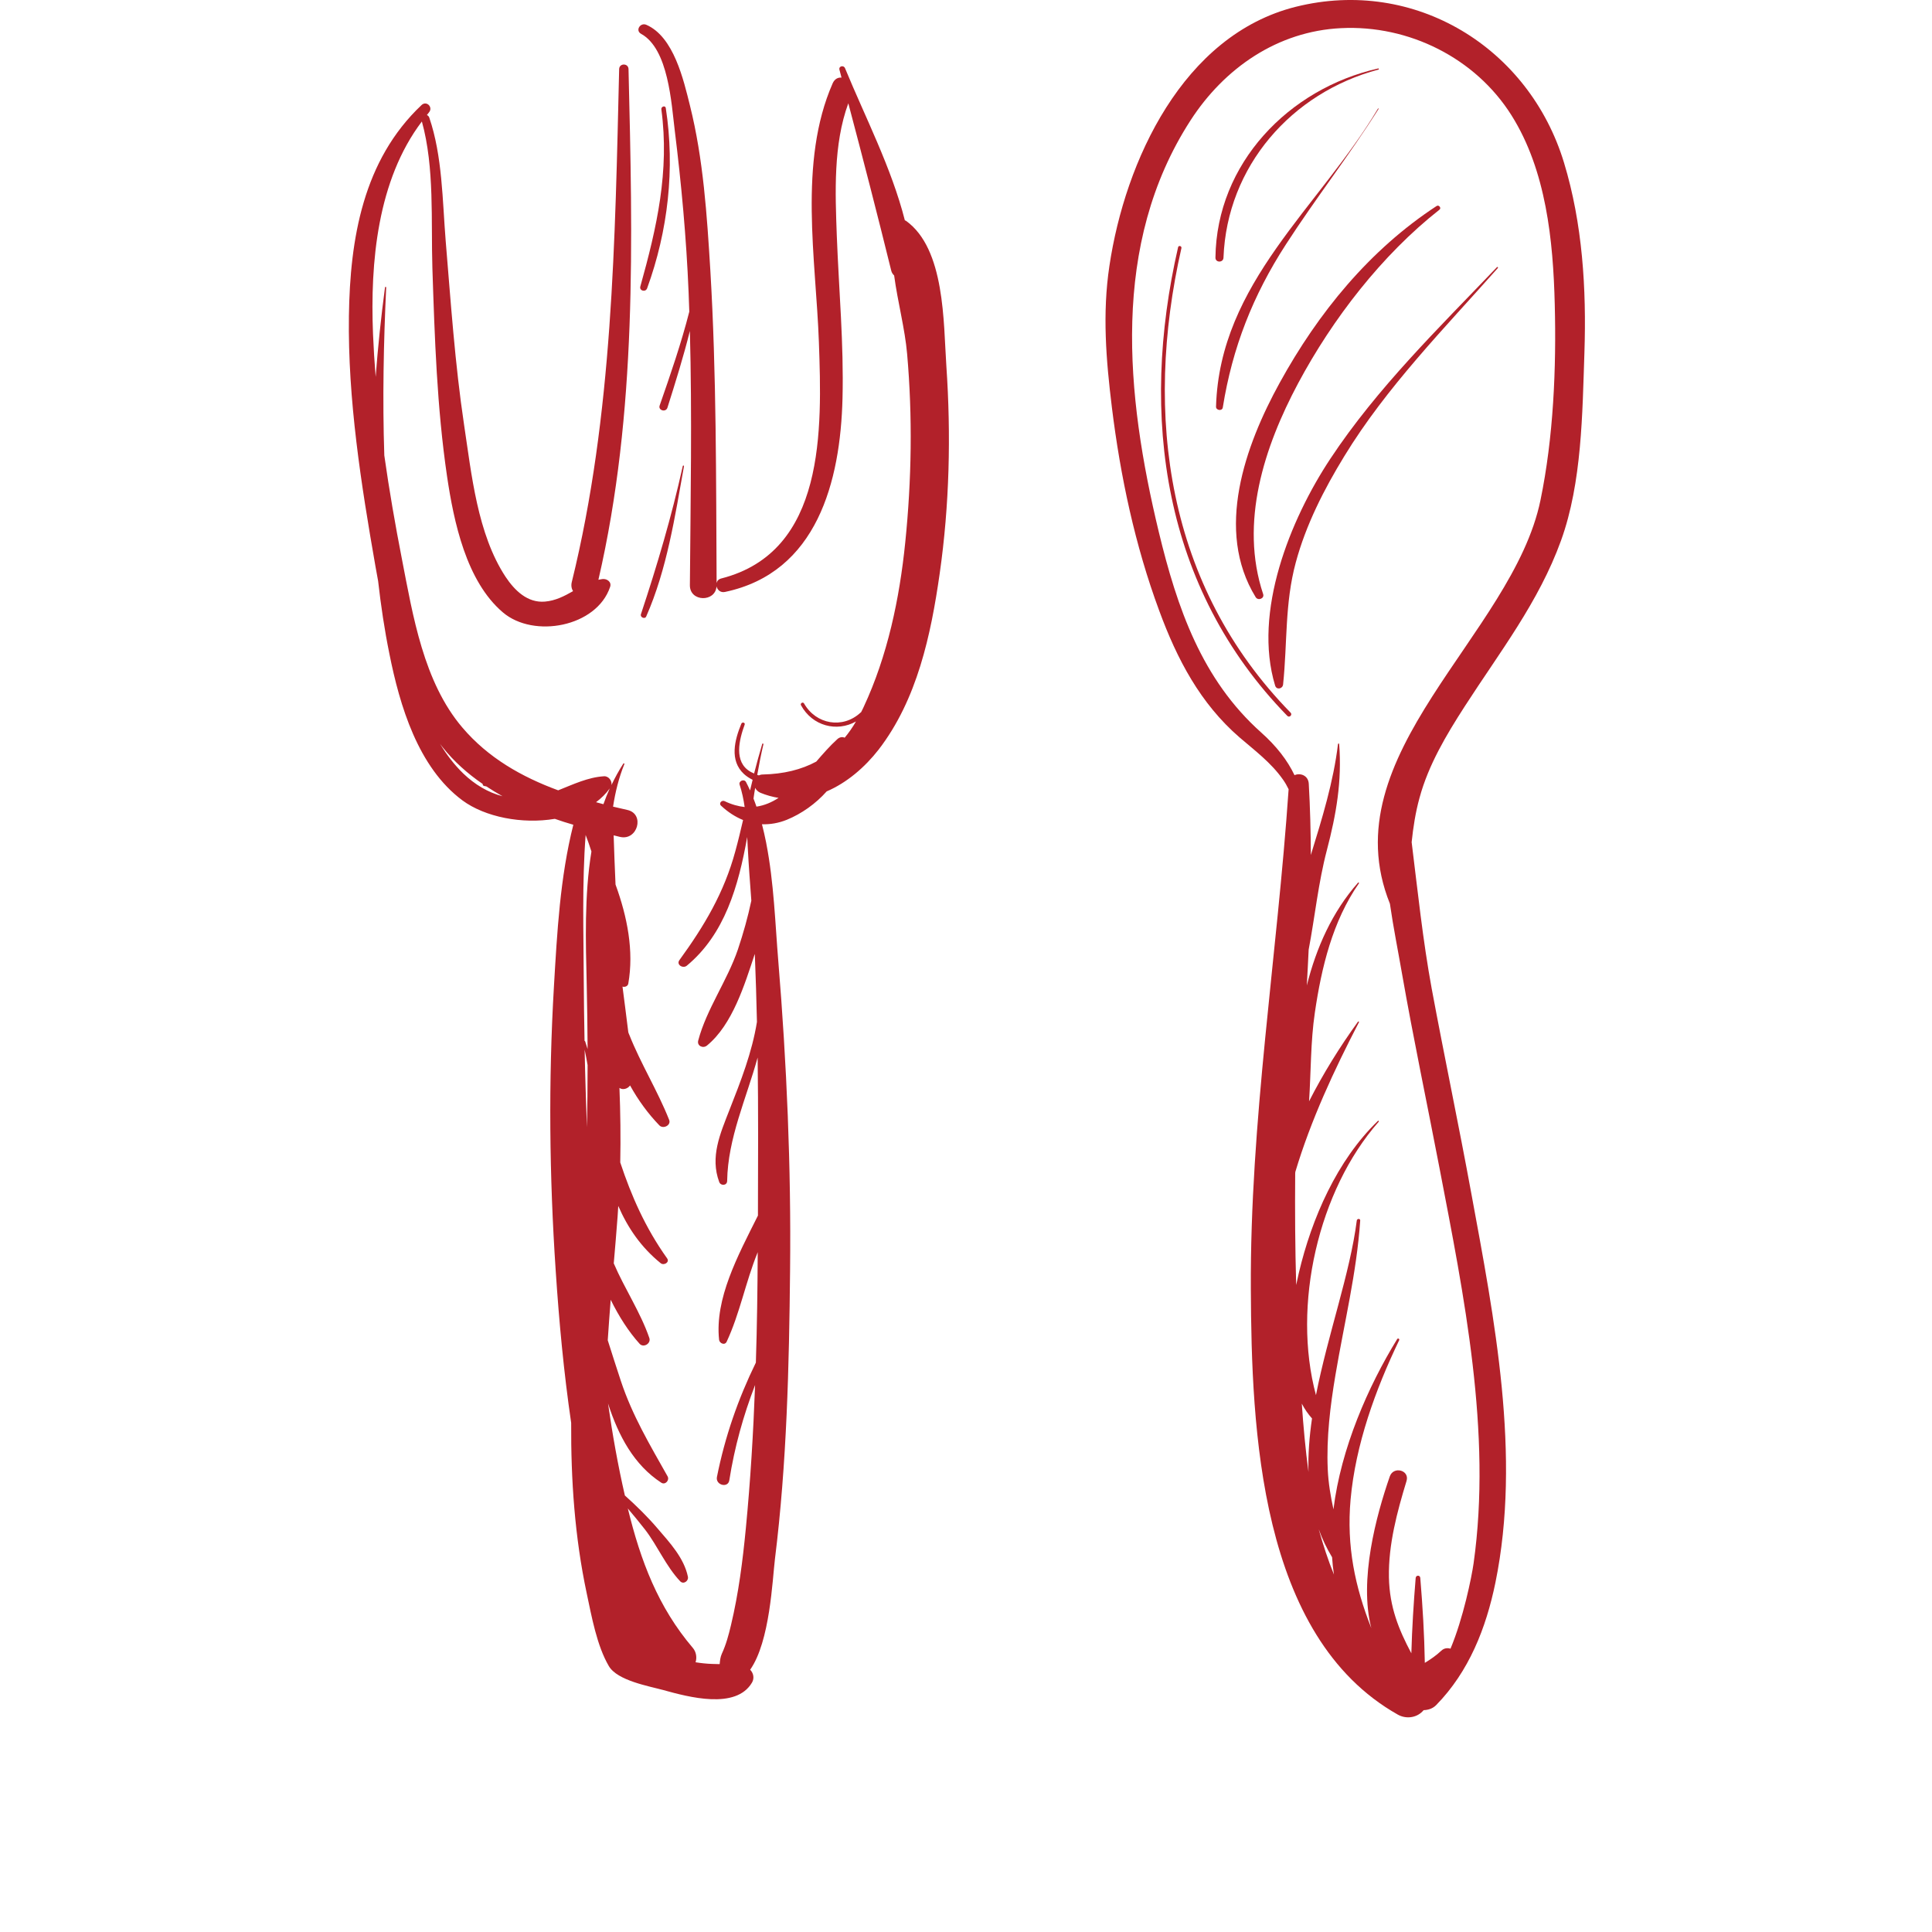 <svg width="72" height="72" viewBox="0 0 72 72" fill="none" xmlns="http://www.w3.org/2000/svg">
<g clip-path="url(#clip0_251_287)">
<path d="M28.191 30.061C28.158 29.959 28.118 29.86 28.081 29.761C28.099 29.625 28.121 29.493 28.143 29.361C28.18 29.438 28.246 29.504 28.337 29.544C28.561 29.636 28.788 29.698 29.015 29.735C28.759 29.9 28.488 30.017 28.191 30.061ZM17.269 28.83C16.932 28.504 16.646 28.13 16.4 27.723C16.43 27.763 16.459 27.804 16.492 27.844C16.921 28.383 17.43 28.834 17.987 29.215C17.987 29.251 18.002 29.284 18.046 29.292C18.072 29.295 18.097 29.303 18.123 29.306C18.321 29.435 18.522 29.559 18.728 29.673C18.185 29.534 17.69 29.233 17.269 28.83ZM22.723 29.383C22.635 29.578 22.558 29.772 22.488 29.97C22.396 29.948 22.305 29.922 22.213 29.896C22.407 29.75 22.58 29.581 22.723 29.383ZM21.81 38.817C21.806 38.799 21.795 38.792 21.784 38.788C21.77 38.033 21.759 37.278 21.755 36.523C21.748 34.753 21.689 32.905 21.825 31.117C21.905 31.322 21.975 31.527 22.041 31.733C21.773 33.371 21.828 35.093 21.865 36.699C21.883 37.501 21.894 38.3 21.898 39.096C21.869 39.004 21.839 38.909 21.81 38.817ZM21.872 42.01C21.839 41.046 21.806 40.082 21.788 39.118C21.828 39.308 21.865 39.499 21.898 39.693C21.898 40.467 21.891 41.236 21.872 42.01ZM33.762 8.228C33.747 8.221 33.733 8.214 33.721 8.21C33.223 6.253 32.241 4.362 31.493 2.544C31.442 2.415 31.248 2.463 31.284 2.599C31.31 2.698 31.335 2.793 31.361 2.892C31.229 2.881 31.105 2.94 31.031 3.105C29.745 6.037 30.408 9.661 30.518 12.755C30.632 15.995 30.778 20.565 26.879 21.558C26.776 21.584 26.725 21.65 26.706 21.727C26.684 17.838 26.703 13.953 26.472 10.072C26.347 8.027 26.212 5.93 25.713 3.936C25.475 2.98 25.112 1.371 24.086 0.924C23.862 0.828 23.665 1.136 23.892 1.261C24.914 1.822 25.021 3.86 25.145 4.853C25.394 6.865 25.578 8.862 25.662 10.889C25.673 11.131 25.677 11.373 25.688 11.615C25.387 12.795 24.988 13.953 24.584 15.111C24.518 15.295 24.815 15.379 24.874 15.192C25.174 14.243 25.471 13.293 25.71 12.333C25.794 15.492 25.735 18.648 25.71 21.811C25.706 22.438 26.663 22.449 26.703 21.852C26.732 21.98 26.849 22.097 27.018 22.06C30.452 21.338 31.321 17.937 31.398 14.844C31.449 12.824 31.262 10.805 31.185 8.785C31.127 7.18 31.05 5.392 31.614 3.849C32.164 5.923 32.699 7.994 33.212 10.079C33.23 10.16 33.271 10.218 33.322 10.266C33.454 11.252 33.725 12.253 33.806 13.191C34.011 15.522 33.974 17.886 33.736 20.213C33.524 22.306 33.077 24.443 32.182 26.356C32.153 26.422 32.12 26.484 32.087 26.547C32.083 26.547 32.072 26.55 32.069 26.558C31.405 27.173 30.408 26.997 29.965 26.217C29.924 26.143 29.811 26.209 29.851 26.283C30.273 27.056 31.185 27.291 31.9 26.887C31.772 27.107 31.632 27.309 31.479 27.492C31.398 27.455 31.295 27.463 31.204 27.547C30.94 27.785 30.683 28.078 30.419 28.383C29.862 28.683 29.206 28.845 28.429 28.863C28.37 28.863 28.319 28.878 28.279 28.896C28.257 28.889 28.238 28.885 28.22 28.878C28.29 28.485 28.363 28.101 28.451 27.734C28.455 27.708 28.414 27.697 28.407 27.723C28.297 28.09 28.198 28.456 28.103 28.826C28.059 28.804 28.011 28.786 27.967 28.76C27.333 28.397 27.549 27.562 27.751 27.005C27.78 26.928 27.656 26.895 27.627 26.972C27.377 27.58 27.179 28.339 27.725 28.845C27.821 28.933 27.931 29.002 28.048 29.061C28.015 29.193 27.982 29.325 27.953 29.457C27.905 29.35 27.854 29.244 27.802 29.145C27.733 29.013 27.517 29.105 27.564 29.244C27.652 29.512 27.711 29.79 27.751 30.076C27.517 30.05 27.267 29.984 27.003 29.856C26.897 29.805 26.776 29.937 26.871 30.025C27.124 30.263 27.403 30.442 27.692 30.56C27.601 30.952 27.509 31.34 27.403 31.725C26.985 33.268 26.248 34.503 25.321 35.779C25.193 35.951 25.449 36.105 25.592 35.991C27.007 34.822 27.52 33.026 27.846 31.194C27.854 31.329 27.861 31.469 27.868 31.604C27.901 32.257 27.953 32.913 28 33.565C27.872 34.173 27.703 34.775 27.502 35.376C27.106 36.545 26.329 37.608 26.021 38.777C25.966 38.978 26.201 39.085 26.347 38.964C27.297 38.187 27.751 36.691 28.128 35.552C28.128 35.548 28.128 35.548 28.128 35.544C28.128 35.566 28.129 35.585 28.132 35.607C28.165 36.431 28.191 37.26 28.209 38.084C28.026 39.224 27.608 40.287 27.183 41.368C26.838 42.255 26.457 43.113 26.802 44.047C26.86 44.205 27.099 44.187 27.099 44.007C27.124 42.42 27.813 40.943 28.235 39.411C28.261 41.376 28.253 43.336 28.246 45.301C27.487 46.815 26.637 48.398 26.798 49.926C26.809 50.058 27.007 50.153 27.08 50.003C27.572 48.951 27.788 47.775 28.227 46.694C28.231 46.682 28.235 46.672 28.238 46.664C28.231 48.035 28.213 49.409 28.169 50.78C27.509 52.129 27.018 53.536 26.718 55.043C26.659 55.347 27.132 55.468 27.179 55.167C27.374 53.932 27.7 52.756 28.14 51.616C28.074 53.401 27.967 55.182 27.795 56.959C27.678 58.169 27.524 59.382 27.242 60.562C27.157 60.922 27.058 61.292 26.901 61.629C26.846 61.75 26.831 61.885 26.82 62.017C26.729 62.014 26.637 62.014 26.538 62.01C26.333 62.003 26.127 61.981 25.922 61.948C25.977 61.772 25.948 61.563 25.82 61.413C24.526 59.895 23.873 58.165 23.401 56.23C23.397 56.227 23.397 56.219 23.393 56.212C23.613 56.472 23.833 56.74 24.042 57.007C24.511 57.619 24.819 58.37 25.347 58.928C25.471 59.06 25.669 58.92 25.636 58.759C25.493 58.063 24.958 57.487 24.507 56.963C24.13 56.52 23.716 56.117 23.287 55.732C23.027 54.599 22.825 53.459 22.66 52.305C23.049 53.514 23.631 54.596 24.643 55.255C24.79 55.354 24.962 55.164 24.878 55.017C24.218 53.844 23.566 52.756 23.137 51.462C22.968 50.956 22.811 50.454 22.649 49.948C22.682 49.446 22.719 48.94 22.759 48.438C23.063 49.057 23.423 49.622 23.837 50.08C23.98 50.238 24.266 50.073 24.2 49.867C23.87 48.904 23.276 48.024 22.873 47.082C22.924 46.499 22.972 45.916 23.016 45.337C23.027 45.206 23.034 45.074 23.041 44.942C23.393 45.752 23.888 46.481 24.621 47.075C24.742 47.174 24.969 47.042 24.859 46.892C24.046 45.752 23.525 44.557 23.115 43.322C23.133 42.391 23.122 41.467 23.085 40.544C23.21 40.632 23.393 40.577 23.481 40.452C23.785 41.002 24.152 41.504 24.573 41.94C24.716 42.087 25.021 41.936 24.936 41.731C24.504 40.642 23.884 39.653 23.452 38.564C23.437 38.535 23.426 38.502 23.415 38.469C23.349 37.901 23.269 37.337 23.199 36.768C23.287 36.794 23.397 36.757 23.415 36.655C23.628 35.442 23.379 34.17 22.939 32.964C22.913 32.352 22.887 31.744 22.869 31.131C22.95 31.15 23.03 31.172 23.111 31.19C23.763 31.337 24.038 30.336 23.386 30.186C23.206 30.146 23.027 30.105 22.847 30.061C22.931 29.519 23.06 28.987 23.269 28.474C23.28 28.449 23.243 28.438 23.228 28.46C23.063 28.716 22.917 28.984 22.788 29.255C22.814 29.097 22.679 28.918 22.51 28.929C21.916 28.965 21.366 29.229 20.802 29.453C19.446 28.954 18.189 28.243 17.229 27.111C15.784 25.414 15.389 22.944 14.978 20.833C14.729 19.557 14.505 18.267 14.322 16.973C14.252 14.873 14.296 12.762 14.392 10.71C14.392 10.684 14.351 10.684 14.348 10.71C14.201 11.816 14.084 12.927 14 14.045C13.956 13.51 13.923 12.978 13.901 12.443C13.794 9.782 14.062 6.718 15.722 4.527C16.199 6.245 16.059 8.236 16.114 9.999C16.199 12.586 16.283 15.185 16.66 17.75C16.91 19.433 17.372 21.661 18.742 22.823C19.893 23.801 22.235 23.365 22.737 21.873C22.803 21.679 22.609 21.558 22.448 21.58C22.396 21.588 22.349 21.595 22.301 21.606C23.745 15.361 23.576 8.943 23.423 2.573C23.415 2.349 23.082 2.349 23.074 2.573C22.921 8.932 22.84 15.474 21.311 21.683C21.275 21.819 21.3 21.939 21.355 22.031C21.033 22.214 20.703 22.387 20.307 22.42C19.655 22.475 19.178 22.002 18.841 21.496C17.789 19.898 17.573 17.67 17.294 15.826C16.954 13.554 16.8 11.259 16.609 8.972C16.488 7.477 16.488 5.813 15.997 4.38C15.979 4.332 15.946 4.303 15.909 4.288C15.935 4.255 15.96 4.222 15.986 4.189C16.151 3.999 15.898 3.739 15.711 3.914C13.53 5.971 13.043 8.903 13.003 11.773C12.959 14.884 13.457 18.047 13.992 21.104C14.025 21.287 14.058 21.47 14.091 21.65C14.194 22.562 14.329 23.471 14.513 24.373C14.898 26.297 15.579 28.599 17.232 29.827C18.075 30.45 19.457 30.721 20.677 30.516C20.905 30.596 21.136 30.67 21.366 30.736C20.872 32.697 20.762 34.745 20.644 36.754C20.436 40.298 20.472 43.824 20.71 47.364C20.835 49.252 21.011 51.15 21.286 53.027C21.275 55.153 21.418 57.275 21.865 59.378C22.048 60.236 22.242 61.328 22.69 62.091C23.008 62.633 24.178 62.835 24.724 62.985C25.658 63.242 27.425 63.725 28.026 62.703C28.121 62.538 28.077 62.347 27.956 62.226C28.697 61.174 28.785 58.876 28.88 58.099C29.323 54.537 29.408 50.919 29.444 47.331C29.485 43.49 29.32 39.649 29.005 35.819C28.891 34.452 28.843 32.891 28.557 31.432V31.428C28.557 31.414 28.554 31.403 28.55 31.392C28.502 31.161 28.455 30.937 28.396 30.717C28.697 30.728 29.012 30.677 29.327 30.549C29.873 30.325 30.397 29.955 30.808 29.493C31.559 29.171 32.23 28.595 32.743 27.936C34.18 26.074 34.693 23.662 35.019 21.379C35.385 18.82 35.444 16.218 35.268 13.638C35.158 12.025 35.224 9.273 33.762 8.228Z" fill="#B2212A"/>
<path d="M24.116 10.746C24.896 8.602 25.16 6.282 24.812 4.028C24.797 3.918 24.633 3.966 24.647 4.076C24.955 6.378 24.479 8.474 23.863 10.677C23.819 10.838 24.057 10.9 24.116 10.746Z" fill="#B2212A"/>
<path d="M24.083 22.973C24.856 21.217 25.153 19.253 25.49 17.376C25.494 17.347 25.453 17.336 25.446 17.365C25.028 19.253 24.493 21.06 23.885 22.892C23.848 23.006 24.035 23.087 24.083 22.973Z" fill="#B2212A"/>
<path d="M57.409 18.641C56.372 23.677 49.555 28.108 51.798 33.679C51.926 34.57 52.106 35.456 52.252 36.303C52.674 38.711 53.18 41.104 53.641 43.505C54.558 48.277 55.602 53.386 54.917 58.257C54.843 58.778 54.532 60.306 54.056 61.442C53.942 61.405 53.814 61.42 53.711 61.519C53.524 61.695 53.315 61.838 53.099 61.97C53.081 60.911 53.018 59.866 52.93 58.807C52.923 58.693 52.769 58.693 52.758 58.807C52.681 59.745 52.623 60.676 52.597 61.614C52.128 60.731 51.783 59.892 51.761 58.781C51.739 57.564 52.065 56.348 52.417 55.193C52.542 54.786 51.93 54.629 51.794 55.021C51.288 56.476 50.64 58.877 51.105 60.676C50.497 59.133 50.178 57.627 50.332 55.886C50.515 53.841 51.259 51.785 52.142 49.948C52.168 49.897 52.098 49.857 52.069 49.904C50.988 51.664 49.973 53.973 49.694 56.249C49.588 55.761 49.504 55.27 49.481 54.75C49.43 53.58 49.573 52.4 49.767 51.249C50.09 49.325 50.559 47.438 50.691 45.488C50.698 45.404 50.57 45.407 50.563 45.488C50.313 47.452 49.485 49.732 49.042 51.993C48.144 48.647 49.13 44.359 51.38 41.804C51.398 41.782 51.373 41.753 51.351 41.772C49.826 43.245 48.884 45.404 48.404 47.438C48.371 47.581 48.338 47.735 48.305 47.889C48.265 46.507 48.257 45.125 48.268 43.743C48.268 43.721 48.268 43.699 48.272 43.677C48.847 41.753 49.723 39.869 50.643 38.099C50.658 38.073 50.625 38.055 50.607 38.077C49.918 39.03 49.309 40.016 48.785 41.042C48.858 39.943 48.84 38.821 49.001 37.736C49.247 36.058 49.661 34.328 50.643 32.92C50.658 32.898 50.625 32.873 50.61 32.895C49.643 33.99 49.056 35.321 48.701 36.725C48.727 36.281 48.748 35.834 48.77 35.391C49.005 34.159 49.126 32.913 49.449 31.681C49.8 30.34 50.013 29.119 49.907 27.73C49.907 27.701 49.866 27.701 49.863 27.73C49.694 29.138 49.269 30.509 48.851 31.865C48.847 30.978 48.825 30.095 48.774 29.207C48.756 28.896 48.455 28.793 48.243 28.889C47.975 28.328 47.568 27.804 46.996 27.294C44.79 25.326 43.867 22.654 43.185 19.825C41.957 14.723 41.385 9.104 44.365 4.49C45.629 2.533 47.616 1.162 49.98 1.049C52.505 0.924 54.986 2.163 56.328 4.296C57.622 6.352 57.882 8.965 57.941 11.336C58.003 13.723 57.893 16.299 57.409 18.641ZM48.763 54.856C48.65 54.009 48.572 53.155 48.514 52.309C48.617 52.507 48.745 52.694 48.895 52.862C48.796 53.536 48.745 54.207 48.763 54.856ZM49.643 58.034C49.657 58.25 49.679 58.466 49.712 58.679C49.492 58.14 49.313 57.583 49.155 57.026C49.152 57.015 49.148 57.007 49.148 56.996C49.276 57.352 49.438 57.696 49.643 58.034ZM58.285 6.059C56.984 1.774 52.729 -0.854 48.29 0.253C44.086 1.305 41.928 6 41.345 9.907C41.077 11.685 41.22 13.411 41.437 15.185C41.755 17.761 42.298 20.32 43.2 22.757C43.863 24.56 44.728 26.213 46.194 27.481C46.762 27.969 47.37 28.423 47.806 29.043C47.891 29.16 47.961 29.285 48.023 29.413C47.598 35.64 46.582 41.786 46.615 48.05C46.641 53.24 46.92 60.98 52.091 63.898C52.388 64.066 52.773 64.026 53.011 63.78C53.026 63.766 53.04 63.751 53.055 63.733C53.238 63.725 53.396 63.67 53.52 63.546C54.745 62.296 55.382 60.672 55.73 58.979C56.698 54.244 55.69 49.135 54.829 44.462C54.363 41.918 53.828 39.386 53.355 36.842C53.022 35.028 52.835 33.21 52.608 31.385C52.666 30.831 52.751 30.278 52.901 29.735C53.234 28.504 53.902 27.386 54.587 26.323C55.888 24.304 57.35 22.431 58.175 20.144C58.956 17.985 58.97 15.405 59.047 13.132C59.124 10.761 58.978 8.338 58.285 6.059Z" fill="#B2212A"/>
<path d="M45.596 9.599C45.728 6.202 48.125 3.456 51.373 2.592C51.398 2.584 51.387 2.544 51.362 2.551C48.023 3.306 45.34 6.092 45.296 9.599C45.292 9.797 45.593 9.797 45.596 9.599Z" fill="#B2212A"/>
<path d="M51.376 4.058C51.383 4.047 51.361 4.032 51.354 4.047C49.169 7.719 45.453 10.538 45.318 15.152C45.31 15.295 45.548 15.332 45.57 15.185C45.926 12.957 46.692 11.01 47.92 9.112C49.027 7.397 50.284 5.788 51.376 4.058Z" fill="#B2212A"/>
<path d="M47.693 14.261C46.399 16.61 45.267 19.77 46.795 22.255C46.883 22.398 47.129 22.306 47.074 22.141C46.187 19.473 47.114 16.651 48.378 14.283C49.661 11.882 51.497 9.504 53.645 7.814C53.726 7.752 53.623 7.624 53.542 7.675C51.039 9.31 49.122 11.662 47.693 14.261Z" fill="#B2212A"/>
<path d="M55.789 9.954C53.608 12.238 51.328 14.452 49.577 17.098C48.078 19.363 46.688 22.808 47.52 25.549C47.572 25.722 47.799 25.674 47.817 25.509C47.979 23.959 47.876 22.493 48.29 20.961C48.668 19.557 49.342 18.238 50.097 17.003C51.669 14.426 53.828 12.238 55.822 9.987C55.837 9.966 55.811 9.936 55.789 9.954Z" fill="#B2212A"/>
<path d="M44.028 9.247C44.046 9.167 43.922 9.134 43.904 9.214C42.459 15.504 43.335 21.921 47.975 26.679C48.052 26.759 48.177 26.638 48.096 26.558C43.486 21.848 42.613 15.485 44.028 9.247Z" fill="#B2212A"/>
</g>
<defs>
<clipPath id="clip0_251_287">
<rect width="72" height="72" fill="white"/>
</clipPath>
</defs>
</svg>
